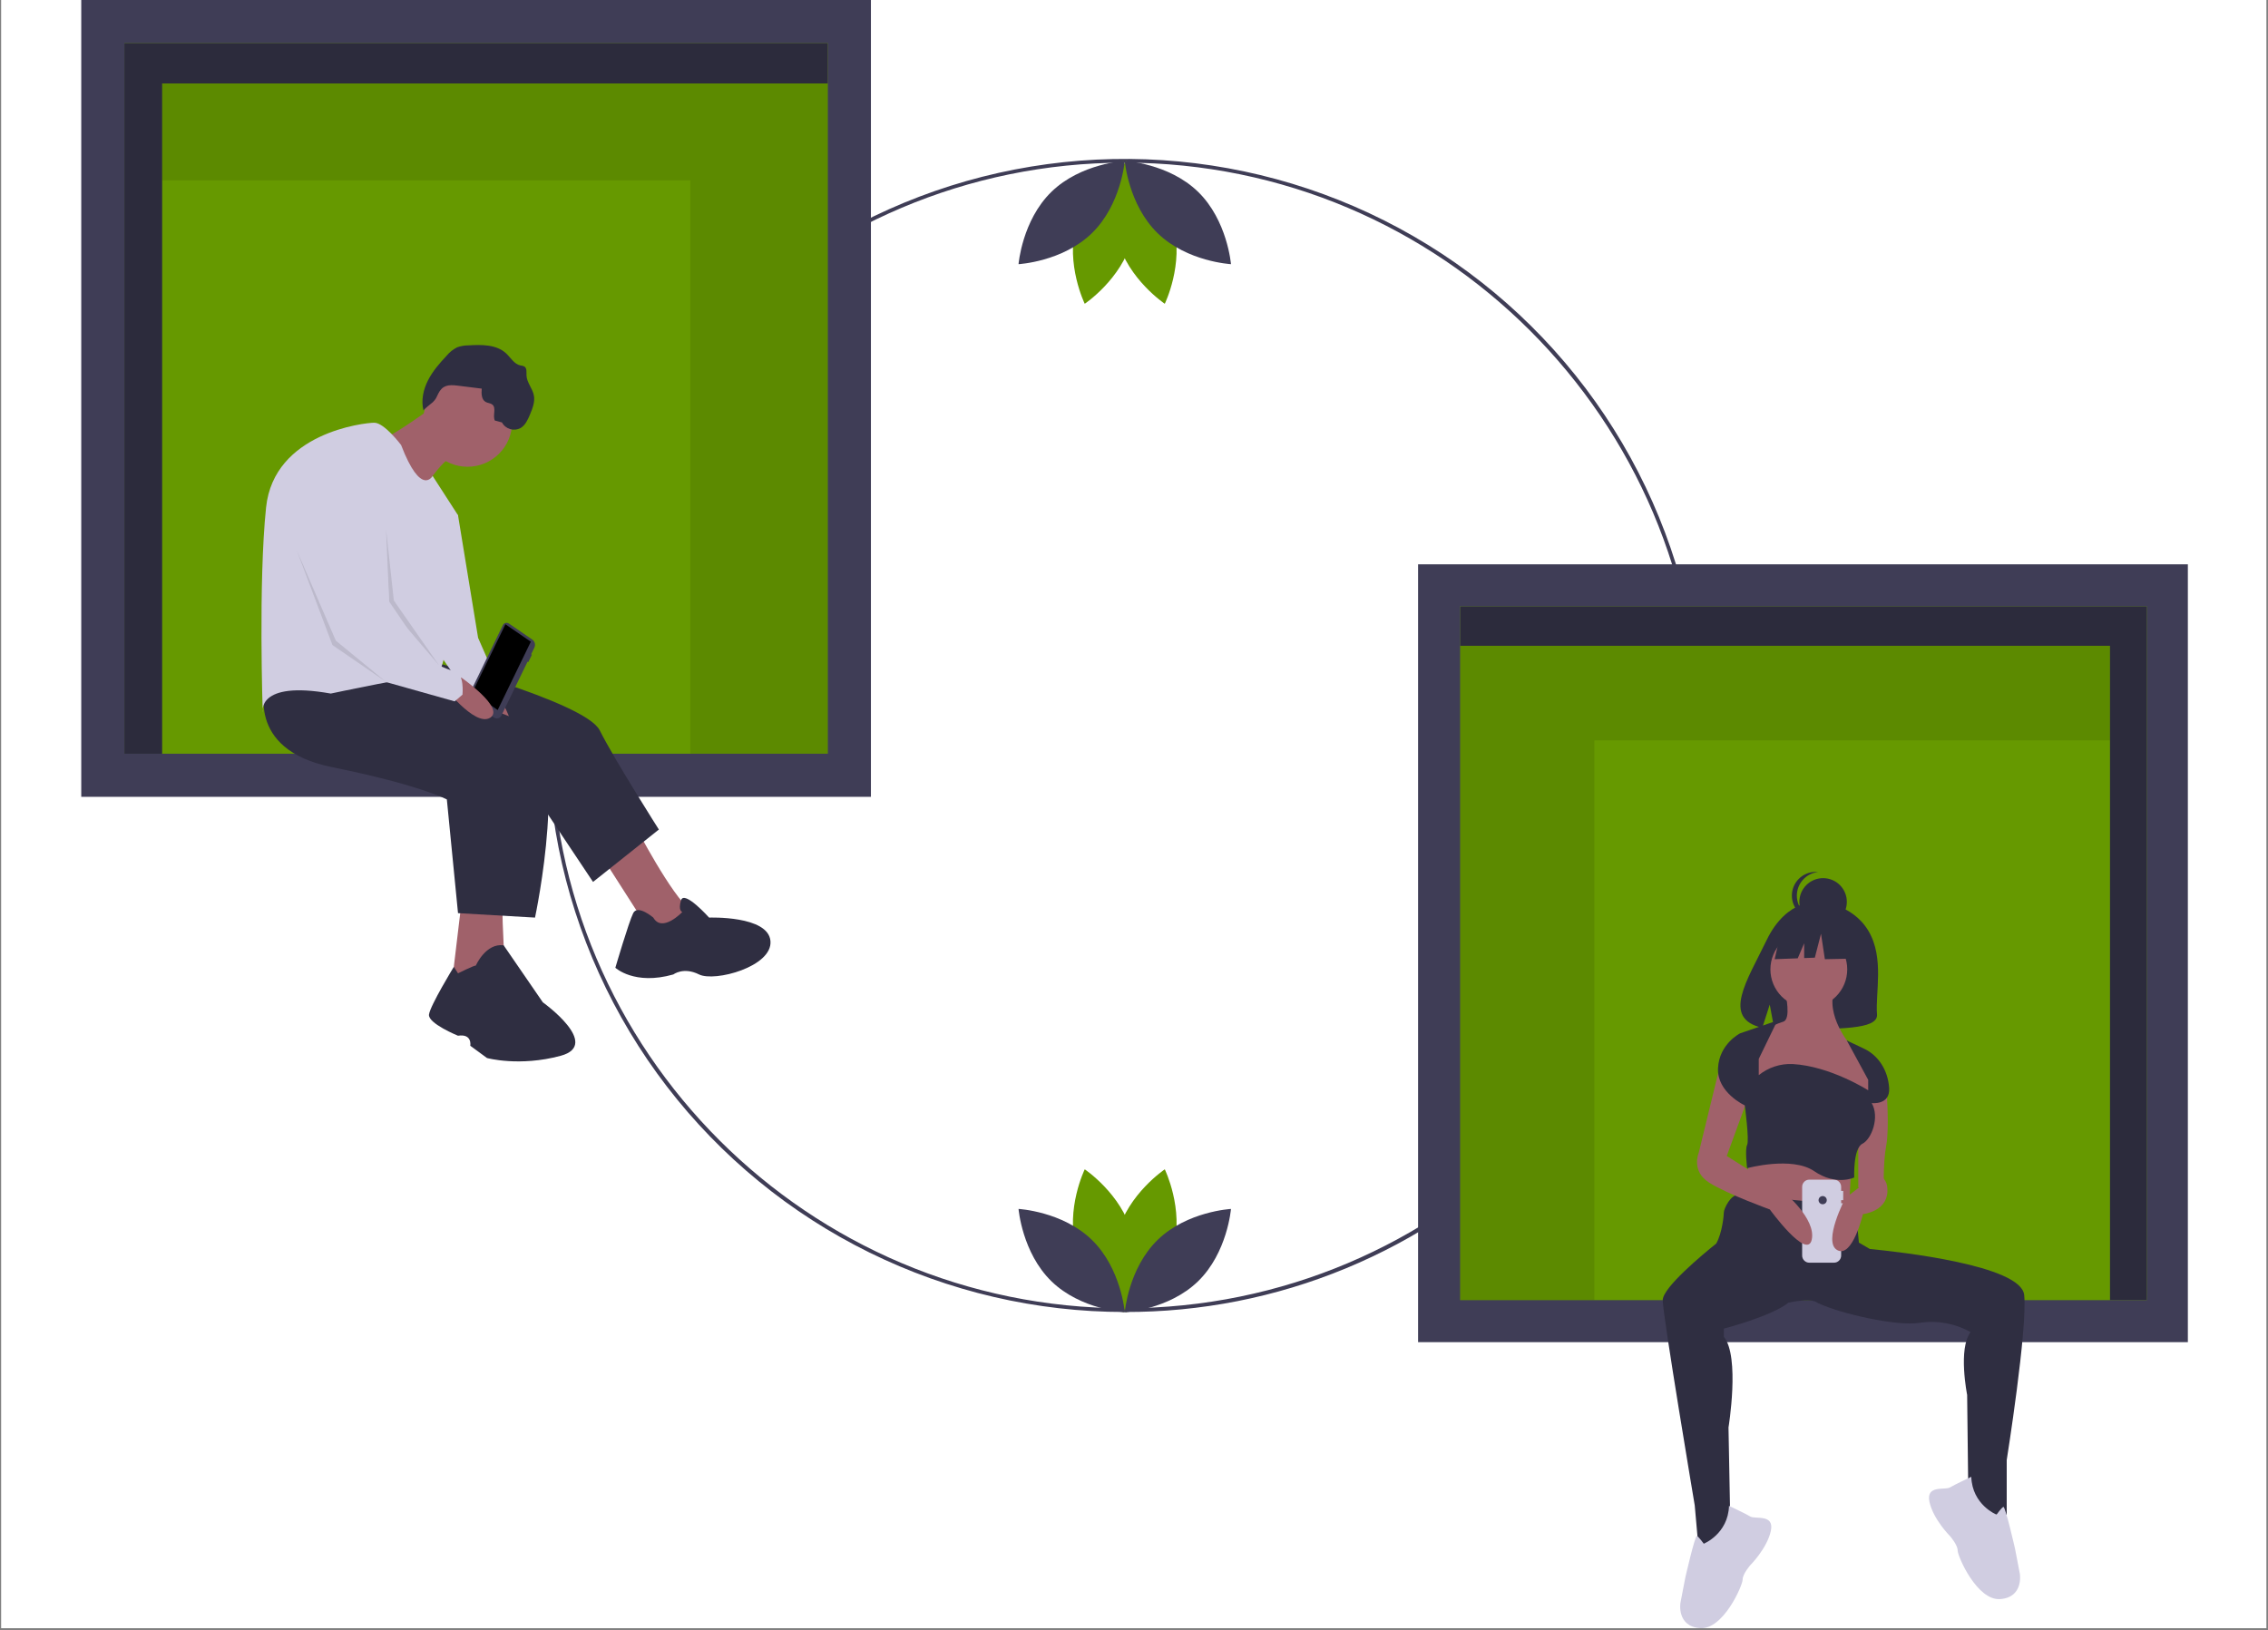 <?xml version="1.0" encoding="UTF-8"?>
<svg xmlns="http://www.w3.org/2000/svg" xmlns:xlink="http://www.w3.org/1999/xlink" width="770.88pt" height="554.25pt" viewBox="0 0 770.88 554.25" version="1.2">
<rect x="0" y="0" width="770.88" height="554.25" fill="#808080" stroke="none"/>
<defs>
<clipPath id="clip1">
  <path d="M 0.461 0 L 770.301 0 L 770.301 553.5 L 0.461 553.5 Z M 0.461 0 "/>
</clipPath>
<clipPath id="clip2">
  <path d="M 27.613 0 L 297 0 L 297 271 L 27.613 271 Z M 27.613 0 "/>
</clipPath>
<clipPath id="clip3">
  <path d="M 481 191 L 743.641 191 L 743.641 457 L 481 457 Z M 481 191 "/>
</clipPath>
<clipPath id="clip4">
  <path d="M 571 511 L 603 511 L 603 553.5 L 571 553.5 Z M 571 511 "/>
</clipPath>
</defs>
<g id="surface1">
<g clip-path="url(#clip1)" clip-rule="nonzero">
<path style=" stroke:none;fill-rule:nonzero;fill:rgb(100%,100%,100%);fill-opacity:1;" d="M 0.461 0 L 770.418 0 L 770.418 553.5 L 0.461 553.5 Z M 0.461 0 "/>
<path style=" stroke:none;fill-rule:nonzero;fill:rgb(100%,100%,100%);fill-opacity:1;" d="M 0.461 0 L 770.418 0 L 770.418 553.5 L 0.461 553.5 Z M 0.461 0 "/>
</g>
<path style=" stroke:none;fill-rule:nonzero;fill:rgb(24.709%,23.92%,33.73%);fill-opacity:1;" d="M 382.301 446.004 C 378.555 446.004 374.809 445.898 371.07 445.684 C 367.328 445.469 363.598 445.148 359.879 444.719 C 356.156 444.293 352.449 443.758 348.758 443.117 C 345.066 442.48 341.398 441.734 337.75 440.883 C 334.102 440.035 330.48 439.082 326.887 438.023 C 323.293 436.965 319.73 435.809 316.203 434.547 C 312.676 433.285 309.188 431.926 305.738 430.465 C 302.289 429.004 298.887 427.445 295.523 425.793 C 292.164 424.137 288.855 422.387 285.598 420.543 C 282.336 418.699 279.133 416.762 275.984 414.734 C 272.836 412.707 269.746 410.59 266.719 408.383 C 263.691 406.18 260.73 403.891 257.836 401.516 C 254.941 399.141 252.113 396.688 249.359 394.152 C 246.605 391.617 243.922 389.004 241.32 386.312 C 238.715 383.625 236.188 380.863 233.738 378.031 C 231.293 375.195 228.93 372.293 226.648 369.324 C 224.367 366.355 222.176 363.324 220.066 360.23 C 217.961 357.137 215.945 353.984 214.02 350.773 C 212.094 347.562 210.262 344.301 208.52 340.984 C 206.781 337.672 205.141 334.309 203.594 330.902 C 202.047 327.492 200.602 324.043 199.254 320.551 C 197.902 317.059 196.656 313.531 195.512 309.969 C 194.363 306.406 193.32 302.812 192.383 299.191 C 191.441 295.566 190.605 291.922 189.875 288.25 C 189.145 284.578 188.52 280.891 188 277.184 C 187.48 273.48 187.07 269.762 186.762 266.031 C 186.457 262.301 186.258 258.566 186.164 254.824 C 186.074 251.082 186.09 247.344 186.211 243.602 C 186.332 239.863 186.562 236.129 186.898 232.402 C 187.238 228.676 187.68 224.961 188.23 221.258 C 188.781 217.555 189.434 213.871 190.195 210.207 C 190.957 206.543 191.82 202.902 192.793 199.289 C 193.762 195.676 194.832 192.09 196.008 188.535 C 197.184 184.984 198.461 181.465 199.836 177.984 C 201.215 174.504 202.688 171.066 204.262 167.672 C 205.836 164.273 207.508 160.926 209.273 157.625 C 211.039 154.324 212.898 151.078 214.852 147.887 C 216.801 144.691 218.844 141.555 220.977 138.477 C 223.109 135.402 225.328 132.387 227.633 129.438 C 229.938 126.488 232.324 123.605 234.793 120.789 C 237.266 117.977 239.812 115.238 242.441 112.57 C 245.066 109.902 247.77 107.309 250.543 104.797 C 253.32 102.285 256.164 99.852 259.082 97.5 C 261.996 95.152 264.977 92.887 268.023 90.707 C 271.066 88.527 274.172 86.438 277.336 84.434 C 280.504 82.43 283.723 80.52 286.996 78.703 C 290.27 76.887 293.594 75.164 296.969 73.535 C 300.34 71.906 303.758 70.379 307.219 68.945 C 310.68 67.512 314.18 66.18 317.719 64.949 C 321.254 63.719 324.824 62.586 328.426 61.559 C 332.031 60.531 335.66 59.609 339.312 58.789 C 342.969 57.969 346.645 57.254 350.34 56.645 C 354.039 56.035 357.746 55.531 361.473 55.133 C 365.199 54.738 368.93 54.445 372.672 54.262 C 376.414 54.078 380.16 54.004 383.906 54.031 C 387.652 54.062 391.395 54.203 395.133 54.445 C 398.871 54.691 402.598 55.043 406.316 55.5 C 410.035 55.957 413.738 56.523 417.422 57.191 C 421.109 57.863 424.77 58.637 428.414 59.516 C 432.055 60.398 435.668 61.379 439.254 62.465 C 442.836 63.551 446.387 64.738 449.906 66.031 C 453.422 67.32 456.898 68.707 460.336 70.195 C 463.773 71.684 467.164 73.27 470.512 74.953 C 473.855 76.637 477.152 78.414 480.398 80.285 C 483.641 82.156 486.828 84.117 489.961 86.172 C 493.094 88.227 496.164 90.367 499.172 92.598 C 502.18 94.824 505.125 97.137 508 99.535 C 510.879 101.934 513.684 104.41 516.418 106.969 C 519.152 109.527 521.809 112.164 524.395 114.875 C 526.977 117.582 529.48 120.367 531.902 123.219 C 534.328 126.074 536.668 128.992 538.922 131.98 C 541.18 134.969 543.348 138.02 545.43 141.129 C 547.512 144.242 549.5 147.41 551.402 150.637 C 553.301 153.859 555.105 157.137 556.816 160.469 C 558.527 163.797 560.145 167.172 561.664 170.594 C 563.18 174.016 564.598 177.477 565.918 180.977 C 567.238 184.48 568.457 188.02 569.574 191.59 C 570.691 195.164 571.703 198.766 572.613 202.395 C 573.523 206.023 574.328 209.676 575.031 213.355 C 575.73 217.031 576.328 220.723 576.816 224.434 C 577.305 228.145 577.688 231.867 577.961 235.598 C 578.238 239.328 578.406 243.066 578.469 246.809 C 578.527 250.551 578.484 254.293 578.328 258.031 C 578.176 261.77 577.918 265.5 577.551 269.227 C 577.184 272.949 576.707 276.66 576.129 280.359 C 575.547 284.055 574.863 287.734 574.07 291.391 C 573.281 295.047 572.387 298.68 571.387 302.289 C 570.387 305.895 569.285 309.469 568.082 313.016 C 566.879 316.559 565.574 320.062 564.168 323.531 C 562.762 327.004 561.258 330.43 559.656 333.812 C 558.055 337.195 556.359 340.527 554.566 343.816 C 552.773 347.102 550.887 350.332 548.91 353.512 C 546.93 356.688 544.863 359.809 542.707 362.867 C 540.547 365.926 538.305 368.922 535.977 371.855 C 533.648 374.785 531.234 377.648 528.742 380.441 C 526.25 383.234 523.68 385.953 521.031 388.602 C 516.496 393.152 511.75 397.473 506.789 401.555 C 501.828 405.641 496.68 409.469 491.34 413.043 C 486 416.617 480.496 419.922 474.828 422.953 C 469.164 425.98 463.359 428.727 457.422 431.184 C 451.48 433.641 445.438 435.801 439.285 437.66 C 433.133 439.52 426.902 441.07 420.598 442.316 C 414.289 443.559 407.938 444.488 401.539 445.105 C 395.141 445.723 388.727 446.023 382.301 446.004 Z M 382.301 55.301 C 274.82 55.301 187.383 142.648 187.383 250.016 C 187.383 357.379 274.82 444.727 382.301 444.727 C 489.777 444.727 577.215 357.379 577.215 250.016 C 577.215 142.648 489.777 55.301 382.301 55.301 Z M 382.301 55.301 "/>
<path style=" stroke:none;fill-rule:nonzero;fill:rgb(39.999%,59.999%,0%);fill-opacity:1;" d="M 398.824 424.363 C 395.191 437.777 382.746 446.086 382.746 446.086 C 382.746 446.086 376.195 432.645 379.828 419.227 C 383.461 405.812 395.906 397.504 395.906 397.504 C 395.906 397.504 402.457 410.945 398.824 424.363 Z M 398.824 424.363 "/>
<path style=" stroke:none;fill-rule:nonzero;fill:rgb(39.999%,59.999%,0%);fill-opacity:1;" d="M 365.773 424.363 C 369.406 437.777 381.852 446.086 381.852 446.086 C 381.852 446.086 388.406 432.645 384.773 419.227 C 381.141 405.812 368.695 397.504 368.695 397.504 C 368.695 397.504 362.141 410.945 365.773 424.363 Z M 365.773 424.363 "/>
<path style=" stroke:none;fill-rule:nonzero;fill:rgb(24.709%,23.92%,33.73%);fill-opacity:1;" d="M 371.113 421.48 C 381.082 431.172 382.301 446.078 382.301 446.078 C 382.301 446.078 367.355 445.262 357.383 435.566 C 347.414 425.871 346.195 410.969 346.195 410.969 C 346.195 410.969 361.145 411.785 371.113 421.48 Z M 371.113 421.48 "/>
<path style=" stroke:none;fill-rule:nonzero;fill:rgb(24.709%,23.92%,33.73%);fill-opacity:1;" d="M 393.488 421.48 C 383.516 431.172 382.301 446.078 382.301 446.078 C 382.301 446.078 397.246 445.262 407.215 435.566 C 417.184 425.871 418.402 410.969 418.402 410.969 C 418.402 410.969 403.457 411.785 393.488 421.48 Z M 393.488 421.48 "/>
<path style=" stroke:none;fill-rule:nonzero;fill:rgb(39.999%,59.999%,0%);fill-opacity:1;" d="M 365.773 76.406 C 369.406 62.992 381.852 54.68 381.852 54.68 C 381.852 54.68 388.406 68.125 384.773 81.539 C 381.141 94.957 368.695 103.266 368.695 103.266 C 368.695 103.266 362.141 89.824 365.773 76.406 Z M 365.773 76.406 "/>
<path style=" stroke:none;fill-rule:nonzero;fill:rgb(39.999%,59.999%,0%);fill-opacity:1;" d="M 398.824 76.406 C 395.191 62.992 382.746 54.68 382.746 54.68 C 382.746 54.68 376.195 68.125 379.828 81.539 C 383.461 94.957 395.906 103.266 395.906 103.266 C 395.906 103.266 402.457 89.824 398.824 76.406 Z M 398.824 76.406 "/>
<path style=" stroke:none;fill-rule:nonzero;fill:rgb(24.709%,23.92%,33.73%);fill-opacity:1;" d="M 393.488 79.289 C 383.516 69.594 382.301 54.691 382.301 54.691 C 382.301 54.691 397.246 55.508 407.215 65.203 C 417.184 74.898 418.402 89.801 418.402 89.801 C 418.402 89.801 403.457 88.984 393.488 79.289 Z M 393.488 79.289 "/>
<path style=" stroke:none;fill-rule:nonzero;fill:rgb(24.709%,23.92%,33.73%);fill-opacity:1;" d="M 371.113 79.289 C 381.082 69.594 382.301 54.691 382.301 54.691 C 382.301 54.691 367.355 55.508 357.383 65.203 C 347.414 74.898 346.195 89.801 346.195 89.801 C 346.195 89.801 361.145 88.984 371.113 79.289 Z M 371.113 79.289 "/>
<path style=" stroke:none;fill-rule:nonzero;fill:rgb(39.999%,59.999%,0%);fill-opacity:1;" d="M 36.965 8.094 L 290.965 8.094 L 290.965 266.113 L 36.965 266.113 Z M 36.965 8.094 "/>
<path style=" stroke:none;fill-rule:nonzero;fill:rgb(24.709%,23.92%,33.73%);fill-opacity:1;" d="M 281.367 14.641 L 42.273 14.641 L 42.273 256.23 L 55.098 256.23 L 55.098 28.367 L 281.367 28.367 Z M 281.367 14.641 "/>
<path style=" stroke:none;fill-rule:nonzero;fill:rgb(0%,0%,0%);fill-opacity:0.298;" d="M 281.367 14.641 L 42.273 14.641 L 42.273 256.23 L 55.098 256.23 L 55.098 28.367 L 281.367 28.367 Z M 281.367 14.641 "/>
<path style=" stroke:none;fill-rule:nonzero;fill:rgb(0%,0%,0%);fill-opacity:0.098;" d="M 244.727 28.367 L 55.098 28.367 L 55.098 61.312 L 234.648 61.312 L 234.648 256.23 L 281.367 256.23 L 281.367 28.367 Z M 244.727 28.367 "/>
<g clip-path="url(#clip2)" clip-rule="nonzero">
<path style=" stroke:none;fill-rule:nonzero;fill:rgb(24.709%,23.92%,33.73%);fill-opacity:1;" d="M 27.617 0 L 27.617 270.875 L 296.023 270.875 L 296.023 0 Z M 281.367 256.23 L 42.273 256.23 L 42.273 14.641 L 281.367 14.641 Z M 281.367 256.23 "/>
</g>
<path style=" stroke:none;fill-rule:nonzero;fill:rgb(62.749%,38.039%,41.57%);fill-opacity:1;" d="M 215.98 280.859 C 215.98 280.859 228.117 304.352 234.945 309.656 C 241.773 314.961 223.945 321.402 223.945 321.402 L 203.086 288.816 Z M 215.98 280.859 "/>
<path style=" stroke:none;fill-rule:nonzero;fill:rgb(18.43%,18.039%,25.49%);fill-opacity:1;" d="M 142.402 223.648 C 142.402 223.648 198.914 238.426 203.844 248.277 C 208.773 258.125 223.945 281.996 223.945 281.996 L 201.57 299.805 L 179.57 266.84 L 118.887 239.562 Z M 142.402 223.648 "/>
<path style=" stroke:none;fill-rule:nonzero;fill:rgb(18.43%,18.039%,25.49%);fill-opacity:1;" d="M 222.051 311.93 C 222.051 311.93 216.738 307.383 215.223 310.414 C 213.707 313.445 209.156 328.98 209.156 328.98 C 209.156 328.98 215.602 335.039 228.879 331.254 C 228.879 331.254 232.289 328.602 237.602 331.254 C 242.91 333.906 262.633 328.602 261.875 319.887 C 261.117 311.172 241.016 311.93 241.016 311.93 C 241.016 311.93 232.547 302.453 231.473 306.055 C 230.395 309.656 231.91 310.035 231.91 310.035 C 231.91 310.035 225.086 317.234 222.051 311.93 Z M 222.051 311.93 "/>
<path style=" stroke:none;fill-rule:nonzero;fill:rgb(62.749%,38.039%,41.57%);fill-opacity:1;" d="M 157.191 303.973 L 153.398 335.797 L 171.984 335.797 C 171.984 335.797 170.469 311.172 170.848 308.141 C 171.227 305.109 157.191 303.973 157.191 303.973 Z M 157.191 303.973 "/>
<path style=" stroke:none;fill-rule:nonzero;fill:rgb(62.749%,38.039%,41.57%);fill-opacity:1;" d="M 167.812 233.879 C 167.812 233.879 178.055 249.035 171.984 250.172 C 165.918 251.309 160.984 233.879 160.984 233.879 Z M 167.812 233.879 "/>
<path style=" stroke:none;fill-rule:nonzero;fill:rgb(18.43%,18.039%,25.49%);fill-opacity:1;" d="M 90.438 232.363 C 90.438 232.363 82.852 254.719 112.816 260.777 C 142.781 266.84 151.883 271.766 151.883 271.766 L 155.676 310.414 L 181.848 311.93 C 181.848 311.93 194.363 253.203 178.055 245.625 C 161.742 238.047 127.23 229.332 127.23 229.332 Z M 90.438 232.363 "/>
<path style=" stroke:none;fill-rule:nonzero;fill:rgb(18.43%,18.039%,25.49%);fill-opacity:1;" d="M 155.676 330.875 C 155.676 330.875 160.984 328.223 161.742 328.223 C 161.742 328.223 165.078 320.539 171.188 321.348 L 184.5 340.723 C 184.5 340.723 204.602 355.121 190.57 358.91 C 176.535 362.699 165.535 359.668 165.535 359.668 L 159.848 355.5 C 159.848 355.5 160.605 351.332 155.676 352.09 C 155.676 352.09 145.434 347.922 145.812 344.891 C 146.195 341.859 154.25 328.668 154.25 328.668 Z M 155.676 330.875 "/>
<path style=" stroke:none;fill-rule:nonzero;fill:rgb(62.749%,38.039%,41.57%);fill-opacity:1;" d="M 174.07 143.516 C 174.07 144.508 173.973 145.496 173.777 146.469 C 173.586 147.445 173.297 148.395 172.914 149.312 C 172.535 150.234 172.066 151.105 171.516 151.934 C 170.961 152.762 170.332 153.527 169.629 154.23 C 168.922 154.934 168.156 155.562 167.328 156.117 C 166.5 156.668 165.625 157.137 164.707 157.516 C 163.785 157.898 162.836 158.184 161.859 158.379 C 160.883 158.574 159.895 158.668 158.898 158.668 C 157.902 158.668 156.918 158.574 155.938 158.379 C 154.961 158.184 154.016 157.898 153.094 157.516 C 152.172 157.137 151.297 156.668 150.469 156.117 C 149.641 155.562 148.875 154.934 148.172 154.23 C 147.469 153.527 146.84 152.762 146.285 151.934 C 145.73 151.105 145.266 150.234 144.883 149.312 C 144.5 148.395 144.215 147.445 144.02 146.469 C 143.824 145.496 143.727 144.508 143.727 143.516 C 143.727 142.52 143.824 141.531 144.02 140.559 C 144.215 139.582 144.5 138.633 144.883 137.715 C 145.266 136.793 145.73 135.922 146.285 135.094 C 146.84 134.266 147.469 133.5 148.172 132.797 C 148.875 132.094 149.641 131.465 150.469 130.914 C 151.297 130.359 152.172 129.895 153.094 129.512 C 154.016 129.133 154.961 128.844 155.938 128.648 C 156.918 128.457 157.902 128.359 158.898 128.359 C 159.895 128.359 160.883 128.457 161.859 128.648 C 162.836 128.844 163.785 129.133 164.707 129.512 C 165.625 129.895 166.5 130.359 167.328 130.914 C 168.156 131.465 168.922 132.094 169.629 132.797 C 170.332 133.5 170.961 134.266 171.516 135.094 C 172.066 135.922 172.535 136.793 172.914 137.715 C 173.297 138.633 173.586 139.582 173.777 140.559 C 173.973 141.531 174.07 142.52 174.07 143.516 Z M 174.07 143.516 "/>
<path style=" stroke:none;fill-rule:nonzero;fill:rgb(62.749%,38.039%,41.57%);fill-opacity:1;" d="M 146.574 138.777 C 146.574 138.777 132.918 148.629 130.262 149.008 C 127.609 149.387 142.781 167.953 142.781 167.953 C 142.781 167.953 149.984 156.207 154.539 154.691 C 159.09 153.176 146.574 138.777 146.574 138.777 Z M 146.574 138.777 "/>
<path style=" stroke:none;fill-rule:nonzero;fill:rgb(81.569%,80.389%,88.239%);fill-opacity:1;" d="M 136.332 151.281 C 136.332 151.281 130.645 143.703 127.23 143.703 C 123.816 143.703 93.094 147.113 90.438 172.5 C 87.785 197.883 89.301 242.215 89.301 242.215 C 89.301 242.215 87.023 231.227 112.438 235.773 C 112.438 235.773 142.781 229.332 148.09 229.332 C 153.398 229.332 155.676 175.152 155.676 175.152 L 147.039 161.777 C 147.039 161.777 143.16 169.09 136.332 151.281 Z M 136.332 151.281 "/>
<path style=" stroke:none;fill-rule:nonzero;fill:rgb(81.569%,80.389%,88.239%);fill-opacity:1;" d="M 149.984 172.121 L 155.676 175.152 L 162.504 216.828 L 171.984 238.426 C 171.984 238.426 161.742 234.902 160.984 239.125 L 145.812 217.207 Z M 149.984 172.121 "/>
<path style=" stroke:none;fill-rule:nonzero;fill:rgb(18.43%,18.039%,25.49%);fill-opacity:1;" d="M 155.488 131.086 L 163.742 132.113 C 163.586 133.793 163.629 135.871 165.117 136.664 C 165.816 137.039 166.703 137.02 167.324 137.512 C 168.816 138.699 167.355 141.254 168.199 142.965 L 170.613 143.602 C 170.758 143.875 170.926 144.129 171.121 144.363 C 171.316 144.602 171.535 144.816 171.773 145.012 C 172.012 145.207 172.266 145.375 172.539 145.52 C 172.809 145.664 173.094 145.781 173.387 145.871 C 173.68 145.957 173.98 146.016 174.289 146.047 C 174.594 146.074 174.902 146.074 175.207 146.043 C 175.512 146.012 175.812 145.949 176.105 145.859 C 176.398 145.766 176.684 145.648 176.953 145.504 C 178.574 144.527 179.402 142.672 180.133 140.926 C 181.004 138.844 181.895 136.605 181.457 134.391 C 180.988 132.008 179.039 130.031 178.953 127.605 C 178.914 126.52 179.141 125.168 178.227 124.586 C 177.801 124.387 177.355 124.266 176.891 124.23 C 174.781 123.789 173.605 121.609 172.035 120.141 C 168.738 117.059 163.676 117.137 159.172 117.406 C 157.871 117.41 156.609 117.633 155.387 118.066 C 153.996 118.762 152.809 119.707 151.82 120.906 C 149.402 123.48 147.051 126.18 145.457 129.328 C 143.863 132.477 143.078 136.156 143.945 139.578 C 143.859 139.25 146.727 137.098 147.082 136.75 C 148.203 135.668 148.305 135.148 148.914 133.902 C 150.328 130.992 152.293 130.688 155.488 131.086 Z M 155.488 131.086 "/>
<path style=" stroke:none;fill-rule:nonzero;fill:rgb(0%,0%,0%);fill-opacity:0.098;" d="M 131.211 179.887 L 132.352 206.41 L 149.219 226.172 L 133.867 204.137 Z M 131.211 179.887 "/>
<path style=" stroke:none;fill-rule:nonzero;fill:rgb(0%,0%,0%);fill-opacity:0.098;" d="M 100.871 187.086 L 114.145 217.777 L 131.211 231.793 L 113.004 219.293 Z M 100.871 187.086 "/>
<path style=" stroke:none;fill-rule:nonzero;fill:rgb(24.709%,23.92%,33.73%);fill-opacity:1;" d="M 172.977 211.961 L 181 217.473 C 181.199 217.629 181.367 217.816 181.5 218.031 C 181.637 218.246 181.734 218.477 181.789 218.727 C 181.844 218.973 181.855 219.223 181.828 219.477 C 181.797 219.727 181.723 219.969 181.609 220.195 L 180.539 222.406 L 180.785 222.578 L 179.566 225.09 L 179.32 224.918 L 170.484 243.133 C 170.391 243.375 170.25 243.586 170.062 243.766 C 169.871 243.941 169.652 244.07 169.406 244.148 C 169.16 244.23 168.906 244.25 168.648 244.215 C 168.391 244.18 168.156 244.09 167.938 243.945 L 160.402 238.766 C 160.172 238.586 159.977 238.371 159.82 238.125 C 159.668 237.875 159.555 237.609 159.492 237.324 C 159.43 237.039 159.414 236.754 159.449 236.461 C 159.484 236.172 159.566 235.898 159.695 235.637 L 170.852 212.641 C 170.93 212.438 171.047 212.262 171.203 212.113 C 171.363 211.961 171.543 211.855 171.75 211.789 C 171.957 211.723 172.168 211.707 172.383 211.734 C 172.598 211.766 172.797 211.84 172.977 211.961 Z M 172.977 211.961 "/>
<path style=" stroke:none;fill-rule:nonzero;fill:rgb(0%,0%,0%);fill-opacity:1;" d="M 160.527 235.434 L 169.16 241.367 L 180.422 218.148 L 171.789 212.219 Z M 160.527 235.434 "/>
<path style=" stroke:none;fill-rule:nonzero;fill:rgb(62.749%,38.039%,41.57%);fill-opacity:1;" d="M 156.777 230.324 C 156.777 230.324 171.824 240.738 166.582 243.996 C 161.336 247.254 150.414 232.797 150.414 232.797 Z M 156.777 230.324 "/>
<path style=" stroke:none;fill-rule:nonzero;fill:rgb(81.569%,80.389%,88.239%);fill-opacity:1;" d="M 112.059 153.176 C 112.059 153.176 92.336 158.859 98.023 176.289 C 99.398 180.492 101.055 185.004 102.785 189.434 C 108.219 203.359 114.332 216.449 114.332 216.449 L 131.477 231.934 L 154.539 238.426 L 157.191 236.152 C 157.191 236.152 157.953 228.953 154.539 228.195 C 151.125 227.438 145.812 224.406 145.812 224.406 L 132.16 204.324 C 132.16 204.324 131.781 154.312 112.059 153.176 Z M 112.059 153.176 "/>
<path style=" stroke:none;fill-rule:nonzero;fill:rgb(39.999%,59.999%,0%);fill-opacity:1;" d="M 734.887 451.613 L 486.934 451.613 L 486.934 199.734 L 734.887 199.734 Z M 734.887 451.613 "/>
<path style=" stroke:none;fill-rule:nonzero;fill:rgb(24.709%,23.92%,33.73%);fill-opacity:1;" d="M 496.301 206.129 L 729.703 206.129 L 729.703 441.965 L 717.184 441.965 L 717.184 219.527 L 496.301 219.527 Z M 496.301 206.129 "/>
<path style=" stroke:none;fill-rule:nonzero;fill:rgb(0%,0%,0%);fill-opacity:0.298;" d="M 496.301 206.129 L 729.703 206.129 L 729.703 441.965 L 717.184 441.965 L 717.184 219.527 L 496.301 219.527 Z M 496.301 206.129 "/>
<path style=" stroke:none;fill-rule:nonzero;fill:rgb(0%,0%,0%);fill-opacity:0.098;" d="M 532.074 219.527 L 717.184 219.527 L 717.184 251.688 L 541.91 251.688 L 541.91 441.965 L 496.301 441.965 L 496.301 219.527 Z M 532.074 219.527 "/>
<g clip-path="url(#clip3)" clip-rule="nonzero">
<path style=" stroke:none;fill-rule:nonzero;fill:rgb(24.709%,23.92%,33.73%);fill-opacity:1;" d="M 481.996 191.836 L 481.996 456.258 L 744.012 456.258 L 744.012 191.836 Z M 496.301 206.129 L 729.703 206.129 L 729.703 441.965 L 496.301 441.965 Z M 496.301 206.129 "/>
</g>
<path style=" stroke:none;fill-rule:nonzero;fill:rgb(18.43%,18.039%,25.49%);fill-opacity:1;" d="M 635.098 316.5 C 629.457 306.977 618.293 306.531 618.293 306.531 C 618.293 306.531 607.418 305.141 600.438 319.648 C 593.934 333.168 584.961 346.219 598.992 349.383 L 601.527 341.504 L 603.098 349.973 C 605.098 350.113 607.102 350.148 609.105 350.074 C 624.133 349.59 638.449 350.215 637.988 344.828 C 637.375 337.664 640.527 325.664 635.098 316.5 Z M 635.098 316.5 "/>
<path style=" stroke:none;fill-rule:nonzero;fill:rgb(62.749%,38.039%,41.57%);fill-opacity:1;" d="M 594.434 393.363 L 593.246 414.707 L 628.062 418.266 L 629.25 396.129 L 617.379 388.621 Z M 594.434 393.363 "/>
<path style=" stroke:none;fill-rule:nonzero;fill:rgb(18.43%,18.039%,25.49%);fill-opacity:1;" d="M 688.008 440.203 C 686.965 430.117 645.512 425.543 635.547 424.586 L 631.824 422.414 L 630.637 409.766 C 630.637 409.766 593.836 406.605 591.066 406.211 C 588.297 405.812 585.926 410.953 585.926 412.137 C 585.926 412.996 585.406 419.117 583.328 422.742 C 578.84 426.348 565.152 437.684 565.152 441.98 C 565.152 447.117 576.031 511.742 576.031 511.742 L 577.219 525.184 L 588.297 527.16 L 587.508 485.262 C 587.508 485.262 591.465 461.152 585.926 454.43 L 585.926 451.664 C 585.926 451.664 602.172 447.438 607.898 442.832 C 609.559 442.477 614.219 441.598 616.797 442.359 C 617.148 442.57 617.555 442.781 618.008 443 C 618.066 443.051 618.121 443.105 618.172 443.168 L 618.215 443.098 C 625.625 446.562 644.625 450.93 652.398 449.688 C 655.395 449.23 658.383 449.273 661.367 449.816 C 664.348 450.355 667.164 451.367 669.809 452.852 C 665.453 458.383 668.621 474.195 668.621 474.195 L 669.016 508.188 L 674.555 514.906 L 682.074 514.906 L 682.074 496.328 C 682.074 496.328 689.195 451.664 688.008 440.203 Z M 688.008 440.203 "/>
<path style=" stroke:none;fill-rule:nonzero;fill:rgb(62.749%,38.039%,41.57%);fill-opacity:1;" d="M 627.867 329.531 C 627.867 330.387 627.781 331.234 627.613 332.074 C 627.449 332.914 627.199 333.73 626.871 334.523 C 626.543 335.312 626.141 336.066 625.664 336.777 C 625.188 337.488 624.648 338.148 624.043 338.754 C 623.434 339.359 622.777 339.898 622.062 340.375 C 621.352 340.852 620.598 341.254 619.805 341.582 C 619.012 341.91 618.195 342.156 617.355 342.324 C 616.516 342.488 615.664 342.574 614.809 342.574 C 613.949 342.574 613.102 342.488 612.262 342.324 C 611.422 342.156 610.602 341.91 609.812 341.582 C 609.02 341.254 608.266 340.852 607.555 340.375 C 606.84 339.898 606.18 339.359 605.574 338.754 C 604.969 338.148 604.43 337.488 603.953 336.777 C 603.477 336.066 603.074 335.312 602.746 334.523 C 602.418 333.73 602.168 332.914 602 332.074 C 601.836 331.234 601.75 330.387 601.75 329.531 C 601.75 328.672 601.836 327.824 602 326.984 C 602.168 326.145 602.418 325.328 602.746 324.539 C 603.074 323.746 603.477 322.996 603.953 322.281 C 604.43 321.57 604.969 320.914 605.574 320.305 C 606.18 319.699 606.84 319.16 607.555 318.684 C 608.266 318.207 609.02 317.809 609.812 317.48 C 610.602 317.152 611.422 316.902 612.262 316.738 C 613.102 316.57 613.949 316.484 614.809 316.484 C 615.664 316.484 616.516 316.57 617.355 316.738 C 618.195 316.902 619.012 317.152 619.805 317.48 C 620.598 317.809 621.352 318.207 622.062 318.684 C 622.777 319.16 623.434 319.699 624.043 320.305 C 624.648 320.914 625.188 321.57 625.664 322.281 C 626.141 322.996 626.543 323.746 626.871 324.539 C 627.199 325.328 627.449 326.145 627.613 326.984 C 627.781 327.824 627.867 328.672 627.867 329.531 Z M 627.867 329.531 "/>
<path style=" stroke:none;fill-rule:nonzero;fill:rgb(62.749%,38.039%,41.57%);fill-opacity:1;" d="M 606.895 337.828 C 606.895 337.828 608.875 346.527 606.105 347.316 C 603.906 348.043 601.797 348.965 599.773 350.082 L 596.609 360.359 L 596.609 370.637 L 634.988 374.984 L 636.176 371.426 L 636.176 366.289 L 631.824 358.383 L 629.844 356.406 C 629.844 356.406 621.141 346.922 623.117 337.828 Z M 606.895 337.828 "/>
<path style=" stroke:none;fill-rule:nonzero;fill:rgb(62.749%,38.039%,41.57%);fill-opacity:1;" d="M 641.121 369.254 C 641.121 369.254 642.309 383.086 641.121 389.41 C 639.934 395.734 640.328 405.223 640.328 405.223 L 631.625 403.641 L 631.625 382.297 L 633.602 370.836 Z M 641.121 369.254 "/>
<path style=" stroke:none;fill-rule:nonzero;fill:rgb(18.43%,18.039%,25.49%);fill-opacity:1;" d="M 627.73 306.582 C 627.73 307.109 627.68 307.633 627.578 308.152 C 627.473 308.672 627.32 309.176 627.117 309.668 C 626.914 310.156 626.668 310.621 626.371 311.059 C 626.078 311.5 625.742 311.906 625.367 312.281 C 624.992 312.656 624.586 312.992 624.145 313.285 C 623.703 313.578 623.238 313.828 622.75 314.031 C 622.262 314.234 621.754 314.387 621.234 314.488 C 620.715 314.594 620.191 314.645 619.66 314.645 C 619.129 314.645 618.605 314.594 618.086 314.488 C 617.566 314.387 617.062 314.234 616.57 314.031 C 616.082 313.828 615.617 313.578 615.176 313.285 C 614.734 312.992 614.328 312.656 613.953 312.281 C 613.578 311.906 613.242 311.5 612.949 311.059 C 612.656 310.621 612.406 310.156 612.203 309.668 C 612 309.176 611.848 308.672 611.746 308.152 C 611.641 307.633 611.59 307.109 611.59 306.582 C 611.59 306.051 611.641 305.527 611.746 305.008 C 611.848 304.488 612 303.984 612.203 303.496 C 612.406 303.008 612.656 302.543 612.949 302.102 C 613.242 301.66 613.578 301.254 613.953 300.879 C 614.328 300.504 614.734 300.172 615.176 299.875 C 615.617 299.582 616.082 299.336 616.57 299.133 C 617.062 298.93 617.566 298.777 618.086 298.672 C 618.605 298.57 619.129 298.52 619.66 298.52 C 620.191 298.52 620.715 298.57 621.234 298.672 C 621.754 298.777 622.262 298.93 622.75 299.133 C 623.238 299.336 623.703 299.582 624.145 299.875 C 624.586 300.172 624.992 300.504 625.367 300.879 C 625.742 301.254 626.078 301.66 626.371 302.102 C 626.668 302.543 626.914 303.008 627.117 303.496 C 627.32 303.984 627.473 304.488 627.578 305.008 C 627.68 305.527 627.73 306.051 627.73 306.582 Z M 627.73 306.582 "/>
<path style=" stroke:none;fill-rule:nonzero;fill:rgb(18.43%,18.039%,25.49%);fill-opacity:1;" d="M 610.738 304.457 C 610.738 303.965 610.785 303.477 610.875 302.988 C 610.965 302.504 611.098 302.031 611.277 301.57 C 611.453 301.109 611.672 300.668 611.93 300.246 C 612.188 299.828 612.48 299.434 612.812 299.066 C 613.141 298.699 613.504 298.367 613.895 298.066 C 614.285 297.766 614.703 297.5 615.145 297.277 C 615.582 297.051 616.039 296.871 616.516 296.73 C 616.988 296.59 617.469 296.492 617.961 296.441 C 617.68 296.41 617.395 296.395 617.113 296.395 C 616.582 296.395 616.059 296.449 615.535 296.551 C 615.016 296.652 614.512 296.809 614.023 297.008 C 613.535 297.211 613.066 297.461 612.629 297.754 C 612.188 298.047 611.777 298.383 611.406 298.758 C 611.031 299.133 610.695 299.539 610.402 299.98 C 610.105 300.418 609.859 300.883 609.656 301.371 C 609.453 301.863 609.301 302.367 609.195 302.887 C 609.094 303.406 609.039 303.93 609.039 304.457 C 609.039 304.988 609.094 305.512 609.195 306.031 C 609.301 306.551 609.453 307.055 609.656 307.543 C 609.859 308.031 610.105 308.496 610.402 308.938 C 610.695 309.379 611.031 309.785 611.406 310.16 C 611.777 310.535 612.188 310.867 612.629 311.164 C 613.066 311.457 613.535 311.703 614.023 311.906 C 614.512 312.109 615.016 312.262 615.535 312.367 C 616.059 312.469 616.582 312.52 617.113 312.52 C 617.395 312.52 617.68 312.504 617.961 312.477 C 617.469 312.426 616.988 312.328 616.512 312.188 C 616.039 312.047 615.582 311.863 615.145 311.641 C 614.703 311.414 614.285 311.152 613.895 310.852 C 613.504 310.551 613.141 310.219 612.812 309.852 C 612.48 309.484 612.188 309.09 611.93 308.668 C 611.668 308.246 611.453 307.809 611.273 307.348 C 611.098 306.887 610.965 306.414 610.875 305.926 C 610.785 305.441 610.738 304.953 610.738 304.457 Z M 610.738 304.457 "/>
<path style=" stroke:none;fill-rule:nonzero;fill:rgb(18.43%,18.039%,25.49%);fill-opacity:1;" d="M 632.605 315.582 L 621.578 309.812 L 606.348 312.172 L 603.195 326.074 L 611.039 325.773 L 613.23 320.664 L 613.23 325.688 L 616.852 325.551 L 618.949 317.418 L 620.262 326.074 L 633.129 325.812 Z M 632.605 315.582 "/>
<g clip-path="url(#clip4)" clip-rule="nonzero">
<path style=" stroke:none;fill-rule:nonzero;fill:rgb(81.569%,80.389%,88.239%);fill-opacity:1;" d="M 587.684 511.91 C 587.684 511.91 593.297 514.547 594.949 515.539 C 596.602 516.527 603.207 514.547 601.883 520.488 C 600.562 526.426 594.949 532.035 594.949 532.035 C 594.949 532.035 592.309 535.004 592.309 536.984 C 592.309 538.961 585.703 554.141 577.773 553.48 C 569.848 552.82 571.168 544.902 571.168 544.902 L 572.82 536.324 C 572.82 536.324 576.125 521.805 576.785 522.137 C 577.445 522.465 579.098 524.777 579.098 524.777 C 579.098 524.777 587.352 521.477 587.684 511.91 Z M 587.684 511.91 "/>
</g>
<path style=" stroke:none;fill-rule:nonzero;fill:rgb(81.569%,80.389%,88.239%);fill-opacity:1;" d="M 670.027 502.027 C 670.027 502.027 664.41 504.668 662.762 505.656 C 661.109 506.645 654.504 504.668 655.824 510.605 C 657.145 516.543 662.762 522.152 662.762 522.152 C 662.762 522.152 665.402 525.121 665.402 527.102 C 665.402 529.082 672.008 544.258 679.934 543.598 C 687.863 542.938 686.539 535.02 686.539 535.02 L 684.891 526.441 C 684.891 526.441 681.586 511.926 680.926 512.254 C 680.266 512.586 678.613 514.895 678.613 514.895 C 678.613 514.895 670.355 511.594 670.027 502.027 Z M 670.027 502.027 "/>
<path style=" stroke:none;fill-rule:nonzero;fill:rgb(81.569%,80.389%,88.239%);fill-opacity:1;" d="M 626.496 407.984 L 626.496 404.848 L 625.797 404.848 L 625.797 403.457 C 625.797 403.133 625.734 402.82 625.609 402.52 C 625.488 402.223 625.309 401.957 625.082 401.73 C 624.852 401.5 624.59 401.324 624.289 401.199 C 623.988 401.078 623.68 401.016 623.355 401.016 L 614.98 401.016 C 614.656 401.016 614.344 401.078 614.047 401.199 C 613.746 401.324 613.484 401.5 613.254 401.73 C 613.023 401.957 612.848 402.223 612.723 402.52 C 612.602 402.82 612.539 403.133 612.539 403.457 L 612.539 426.809 C 612.539 427.129 612.602 427.441 612.723 427.742 C 612.848 428.039 613.023 428.305 613.254 428.531 C 613.484 428.762 613.746 428.938 614.047 429.062 C 614.344 429.184 614.656 429.246 614.98 429.246 L 623.355 429.246 C 623.68 429.246 623.988 429.184 624.289 429.062 C 624.59 428.938 624.852 428.762 625.082 428.531 C 625.309 428.305 625.488 428.039 625.609 427.742 C 625.734 427.441 625.797 427.129 625.797 426.809 L 625.797 412.168 L 626.496 412.168 L 626.496 409.031 L 625.797 409.031 L 625.797 407.984 Z M 626.496 407.984 "/>
<path style=" stroke:none;fill-rule:nonzero;fill:rgb(24.709%,23.92%,33.73%);fill-opacity:1;" d="M 620.91 407.984 C 620.91 408.172 620.875 408.348 620.805 408.52 C 620.734 408.691 620.633 408.84 620.504 408.973 C 620.371 409.102 620.223 409.203 620.051 409.273 C 619.879 409.344 619.703 409.379 619.516 409.379 C 619.332 409.379 619.152 409.344 618.98 409.273 C 618.812 409.203 618.66 409.102 618.531 408.973 C 618.398 408.84 618.297 408.691 618.227 408.52 C 618.156 408.348 618.121 408.172 618.121 407.984 C 618.121 407.801 618.156 407.625 618.227 407.453 C 618.297 407.281 618.398 407.133 618.531 407 C 618.66 406.871 618.812 406.77 618.98 406.699 C 619.152 406.629 619.332 406.594 619.516 406.594 C 619.703 406.594 619.879 406.629 620.051 406.699 C 620.223 406.77 620.371 406.871 620.504 407 C 620.633 407.133 620.734 407.281 620.805 407.453 C 620.875 407.625 620.91 407.801 620.91 407.984 Z M 620.91 407.984 "/>
<path style=" stroke:none;fill-rule:nonzero;fill:rgb(62.749%,38.039%,41.57%);fill-opacity:1;" d="M 584.539 362.535 L 577.418 391.781 C 577.418 391.781 574.648 398.105 580.977 402.059 C 587.309 406.012 601.555 411.148 601.555 411.148 C 601.555 411.148 614.215 428.543 615.797 421.426 C 617.379 414.312 606.301 405.223 606.301 405.223 L 586.914 392.969 L 594.43 372.414 Z M 584.539 362.535 "/>
<path style=" stroke:none;fill-rule:nonzero;fill:rgb(62.749%,38.039%,41.57%);fill-opacity:1;" d="M 635.977 399.293 C 635.977 399.293 641.91 398.504 641.516 405.223 C 641.121 411.941 633.207 412.73 633.207 412.73 C 633.207 412.73 629.645 427.75 624.504 424.984 C 619.359 422.219 627.273 407.199 627.273 407.199 L 634 402.059 Z M 635.977 399.293 "/>
<path style=" stroke:none;fill-rule:nonzero;fill:rgb(18.43%,18.039%,25.49%);fill-opacity:1;" d="M 597.793 359.965 L 604.125 346.922 L 591.465 351.27 C 591.465 351.27 584.34 354.824 583.945 363.125 C 583.551 371.426 593.047 375.773 593.047 375.773 C 593.047 375.773 594.629 387.633 593.836 389.215 C 593.047 390.793 593.836 397.117 593.836 397.117 C 593.836 397.117 609.07 392.969 616.59 398.105 C 624.105 403.246 630.238 400.281 630.238 400.281 C 630.238 400.281 629.844 390.398 633.008 388.816 C 636.176 387.238 638.945 379.727 636.176 374.984 C 636.176 374.984 642.504 375.773 642.109 369.848 C 641.715 363.918 638.547 358.777 633.406 356.406 C 628.262 354.035 627.691 353.656 627.691 353.656 L 634.988 367.078 L 634.988 370.637 C 634.988 370.637 622.074 362.402 609.297 361.715 C 607.211 361.621 605.18 361.898 603.199 362.551 C 601.215 363.203 599.414 364.184 597.793 365.496 L 597.793 365.5 Z M 597.793 359.965 "/>
</g>
</svg>
